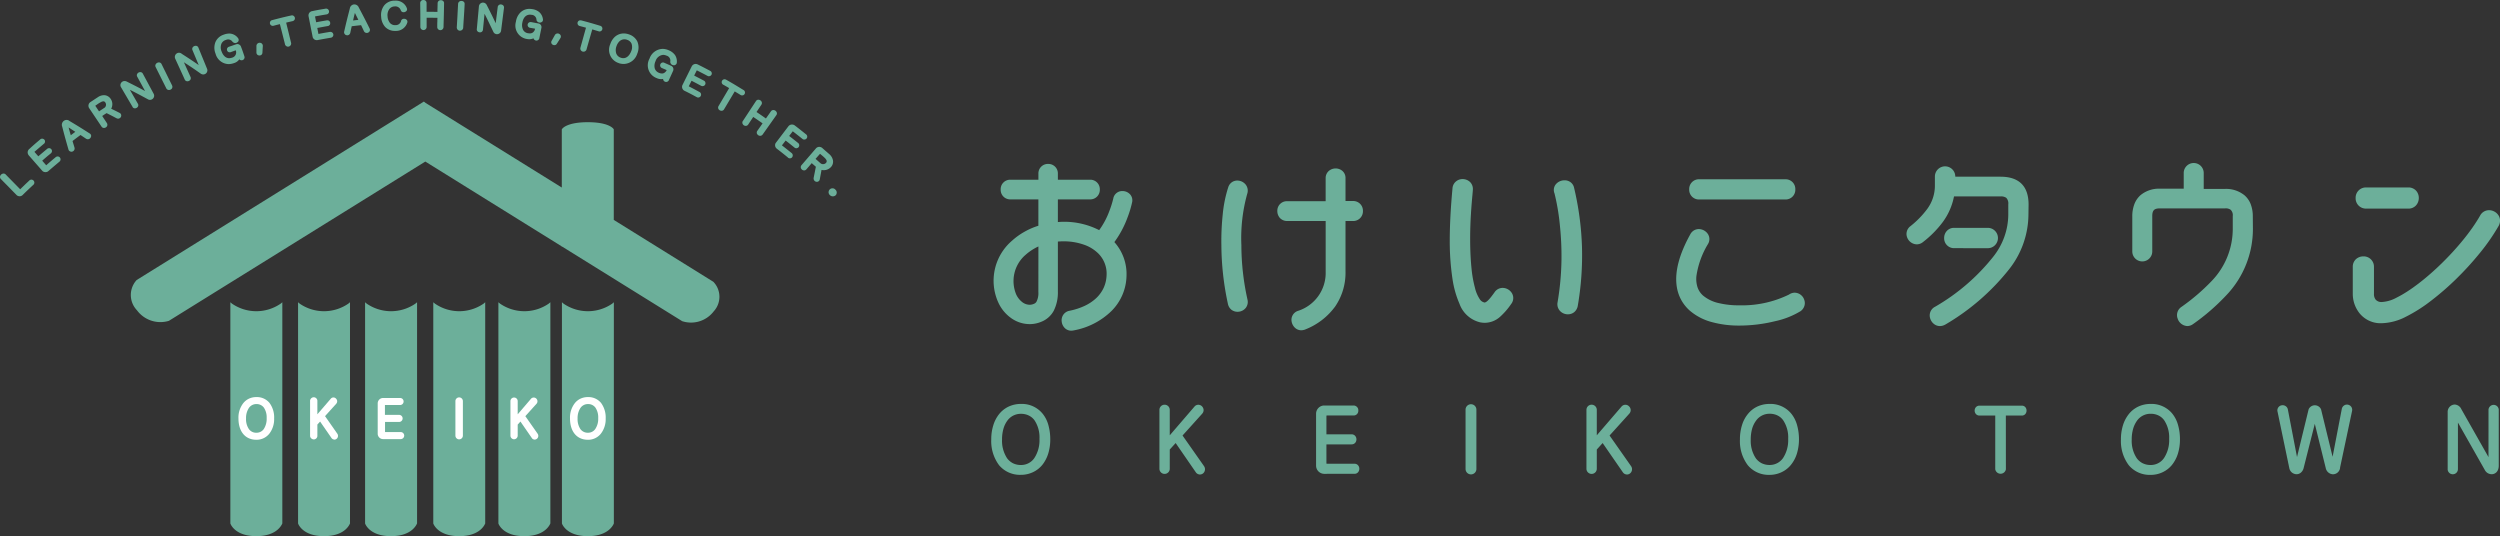 <svg xmlns="http://www.w3.org/2000/svg" width="267.503" height="57.368" viewBox="0 0 267.503 57.368">
  <rect x="0" y="0" width="267.503" height="57.368" fill="#333333" stroke="none"/>
  <g id="アセット_1" data-name="アセット 1" transform="translate(-0.034 -0.057)">
    <g id="グループ_1767" data-name="グループ 1767" transform="translate(0.034 0.057)">
      <g id="グループ_1766" data-name="グループ 1766" transform="translate(24.649 32.34)">
        <path id="合体_7" data-name="合体 7" d="M0,23.668V0L.169.148a4.6,4.6,0,0,0,5.218,0L5.561,0V23.668c-.032.052-.488,1.361-2.789,1.361S.015,23.72,0,23.668Z" transform="translate(14.416 0)" fill="#6caf9a"/>
        <path id="合体_6" data-name="合体 6" d="M0,23.668V0L.174.148a4.591,4.591,0,0,0,5.213,0L5.556,0V23.668c-.026.052-.482,1.361-2.783,1.361S.015,23.72,0,23.668Z" transform="translate(21.713 0)" fill="#6caf9a"/>
        <path id="合体_8" data-name="合体 8" d="M0,23.668V0L.169.148a4.591,4.591,0,0,0,5.213,0L5.556,0V23.668c-.026.052-.482,1.361-2.783,1.361S.015,23.72,0,23.668Z" transform="translate(7.245 0)" fill="#6caf9a"/>
        <path id="合体_9" data-name="合体 9" d="M0,23.668V0L.169.148a4.6,4.6,0,0,0,5.218,0L5.561,0V23.668c-.032.052-.488,1.361-2.789,1.361S.015,23.72,0,23.668Z" transform="translate(0 0)" fill="#6caf9a"/>
        <path id="合体_4" data-name="合体 4" d="M0,23.668V0L.169.148a4.6,4.6,0,0,0,5.218,0L5.556,0V23.668c-.026.052-.482,1.361-2.783,1.361S.015,23.72,0,23.668Z" transform="translate(35.478 0)" fill="#6caf9a"/>
        <path id="合体_5" data-name="合体 5" d="M0,23.668V0L.174.148a4.591,4.591,0,0,0,5.213,0L5.561,0V23.668c-.032.052-.488,1.361-2.789,1.361S.015,23.72,0,23.668Z" transform="translate(28.68 0)" fill="#6caf9a"/>
      </g>
      <path id="合体_17" data-name="合体 17" d="M58.994,23.5,46.156,15.524l-.046.02V15.5L31.507,6.42,4.069,23.463a3.118,3.118,0,0,1-3.416-1.13,2.364,2.364,0,0,1-.03-3.239L31.353,0c.063.048.122.1.185.148L46.111,9.2V2.969l.022-.022c.015-.037.477-.738,2.761-.738s2.742.7,2.763.738l.015.022v9.694l10.655,6.622a2.3,2.3,0,0,1,.038,3.165,3.051,3.051,0,0,1-2.422,1.2A3.091,3.091,0,0,1,58.994,23.5Z" transform="translate(14.002 10.867)" fill="#6caf9a"/>
      <path id="合体_18" data-name="合体 18" d="M88.812,20.89a.419.419,0,0,1,.169-.731.717.717,0,0,1,.1-.011.413.413,0,0,1,.317.155.406.406,0,0,1,.133.285.448.448,0,0,1-.11.309l-.005,0-.007,0a.434.434,0,0,1-.286.113A.446.446,0,0,1,88.812,20.89ZM2.1,21a.466.466,0,0,1-.319-.122l-.005-.007c-.34-.344-.594-.605-.842-.86S.427,19.5.093,19.155a.306.306,0,0,1-.067-.342.415.415,0,0,1,.355-.244.334.334,0,0,1,.218.083v.007L2.16,20.252c.366-.355.563-.549.955-.914a.326.326,0,0,1,.244-.118.3.3,0,0,1,.075.011.317.317,0,0,1,.107.568c-.426.4-.643.6-1.087,1.036A.469.469,0,0,1,2.129,21Zm85.223-1.554a.359.359,0,0,1-.264-.381V19.05l0-.007c.1-.488.15-.742.239-1.2-.112-.1-.2-.176-.3-.261a1.613,1.613,0,0,1-.138-.128l-.583.675a.312.312,0,0,1-.238.107.382.382,0,0,1-.329-.218.319.319,0,0,1,.048-.34l1.57-1.824v0a.486.486,0,0,1,.337-.139.493.493,0,0,1,.33.133c.285.255.435.377.721.631a1.171,1.171,0,0,1,.418.71.843.843,0,0,1-.21.675v0a1.047,1.047,0,0,1-.775.346,1.131,1.131,0,0,1-.244-.028c-.069.37-.112.61-.19,1.019a.3.3,0,0,1-.149.211.324.324,0,0,1-.153.044A.277.277,0,0,1,87.326,19.442ZM87.263,17c.185.157.307.27.53.464a.4.4,0,0,0,.27.1.435.435,0,0,0,.323-.137c.049-.063.171-.207-.09-.483a4.346,4.346,0,0,0-.381-.344c-.052-.041-.107-.089-.17-.144ZM4.545,18.3l0,0L3.056,16.6v-.007a.473.473,0,0,1,.084-.655c.426-.392.659-.594,1.141-1a.326.326,0,0,1,.229-.1.319.319,0,0,1,.233.107l.011,0a.321.321,0,0,1,.058.255.3.3,0,0,1-.133.2c-.249.211-.43.366-.62.525-.111.1-.233.2-.376.324l.418.477c.34-.294.552-.468.928-.782a.312.312,0,0,1,.218-.089.249.249,0,0,1,.094.011.317.317,0,0,1,.218.255.324.324,0,0,1-.133.3c-.376.307-.583.481-.91.773l.428.492c.386-.342.6-.525,1.012-.864a.32.32,0,0,1,.212-.083.315.315,0,0,1,.186.566c-.456.381-.689.579-1.156.98a.444.444,0,0,1-.322.133A.474.474,0,0,1,4.545,18.3Zm79.766-1.445c-.477-.392-.715-.577-1.182-.938a.467.467,0,0,1-.116-.636l.005,0,1.366-1.8.005,0a.466.466,0,0,1,.356-.155.5.5,0,0,1,.3.1c.467.357.711.553,1.186.934a.311.311,0,0,1-.153.573.293.293,0,0,1-.223-.074c-.413-.335-.63-.5-1.028-.812l-.386.5c.1.078.195.152.285.22.2.157.392.309.659.522a.309.309,0,0,1,.133.3.3.3,0,0,1-.208.253.368.368,0,0,1-.1.022.31.31,0,0,1-.218-.089c-.366-.292-.57-.462-.926-.736l-.4.514c.4.311.622.488,1.034.821a.316.316,0,0,1,.122.3.3.3,0,0,1-.2.25.306.306,0,0,1-.312-.059ZM7.5,16.2a.292.292,0,0,1-.169-.185v0c-.275-.956-.415-1.448-.679-2.477a.52.52,0,0,1,.171-.6.5.5,0,0,1,.306-.107.478.478,0,0,1,.313.118c.859.509,1.3.786,2.168,1.341l.005,0a.311.311,0,0,1,.138.224.347.347,0,0,1-.075.237A.332.332,0,0,1,9.4,14.9a.345.345,0,0,1-.175-.046l-.011-.007c-.244-.163-.386-.259-.6-.4-.291.211-.467.346-.731.546-.037.03-.078.059-.122.1.075.255.127.418.212.705a.343.343,0,0,1-.223.418.278.278,0,0,1-.111.02A.286.286,0,0,1,7.5,16.2Zm-.158-2.556a.094.094,0,0,0,.01.037c.075.283.133.5.223.79.174-.131.307-.233.482-.366-.264-.174-.456-.3-.715-.466Zm73.665.686A.315.315,0,0,1,81.036,14l.561-.8c-.371-.261-.615-.429-1-.688l-.54.816a.314.314,0,0,1-.264.142.361.361,0,0,1-.313-.185.316.316,0,0,1,0-.335l.005,0,1.405-2.136a.3.3,0,0,1,.259-.144.4.4,0,0,1,.339.207.321.321,0,0,1-.016.324l-.524.784c.381.255.619.418,1.006.694l.542-.773a.318.318,0,0,1,.255-.133.4.4,0,0,1,.344.218.3.3,0,0,1-.022.327L81.6,14.4a.325.325,0,0,1-.264.133A.375.375,0,0,1,81.01,14.329Zm-70.135-.764v-.007L9.528,11.551l-.005-.007a.472.472,0,0,1,.164-.629c.308-.2.466-.309.79-.52a1.189,1.189,0,0,1,.641-.211.87.87,0,0,1,.721.392v0a1,1,0,0,1,.058,1.056c.334.163.546.266.912.455h.005a.3.3,0,0,1,.148.192.328.328,0,0,1-.026.233.346.346,0,0,1-.3.185.35.35,0,0,1-.148-.037H12.48c-.451-.239-.673-.355-1.076-.555-.184.115-.306.194-.467.307l.5.758a.332.332,0,0,1,.017.329.378.378,0,0,1-.324.192A.307.307,0,0,1,10.875,13.564ZM10.8,10.926a3.329,3.329,0,0,0-.455.285c-.044.03-.1.063-.149.107l.4.6c.185-.126.317-.211.519-.344l.09-.059a.42.42,0,0,0,.067-.546.24.24,0,0,0-.218-.126A.563.563,0,0,0,10.8,10.926Zm66.081.747a.321.321,0,0,1,.005-.324L78.02,9.426c-.18-.107-.313-.181-.493-.287L77.4,9.071a.318.318,0,0,1-.18-.268.329.329,0,0,1,.163-.285.3.3,0,0,1,.148-.037.372.372,0,0,1,.176.052c.747.424,1.118.653,1.849,1.1a.3.3,0,0,1,.159.27.312.312,0,0,1-.169.276.342.342,0,0,1-.139.03.313.313,0,0,1-.174-.052c-.249-.155-.4-.244-.615-.377L77.475,11.7a.308.308,0,0,1-.272.155A.39.39,0,0,1,76.88,11.673Zm-62.7-.239-1.24-2.114a.41.41,0,0,1,0-.42.44.44,0,0,1,.392-.229.5.5,0,0,1,.238.061c.8.4,1.256.629,1.951,1.01L14.68,8.2a.3.3,0,0,1,.005-.3.386.386,0,0,1,.323-.185.305.305,0,0,1,.275.165L16.423,10a.44.44,0,0,1-.047.542.445.445,0,0,1-.329.144.438.438,0,0,1-.221-.061c-.775-.422-1.221-.662-1.93-1.017l.863,1.5a.3.3,0,0,1,0,.3.378.378,0,0,1-.318.185A.282.282,0,0,1,14.176,11.433Zm60.365-1.045-.158-.083c-.423-.229-.678-.366-1.144-.59a.47.47,0,0,1-.223-.61v0l1.007-2.031a.485.485,0,0,1,.409-.233.513.513,0,0,1,.221.054c.531.263.79.4,1.325.681a.316.316,0,0,1,.15.42L76.122,8a.28.28,0,0,1-.2.148.477.477,0,0,1-.07.011.331.331,0,0,1-.17-.052c-.44-.233-.679-.355-1.123-.583l-.282.562c.382.2.62.318,1.035.54a.307.307,0,0,1,.174.259.3.3,0,0,1-.148.287.352.352,0,0,1-.164.044.324.324,0,0,1-.155-.037c-.408-.218-.63-.335-1.022-.538l-.3.594c.444.229.682.355,1.133.6a.307.307,0,0,1,.185.266.312.312,0,0,1-.153.292.328.328,0,0,1-.159.044A.338.338,0,0,1,74.541,10.388ZM17.792,9.452c-.16-.324-.293-.59-.42-.838-.227-.462-.428-.853-.721-1.448a.311.311,0,0,1,.015-.3A.409.409,0,0,1,17,6.679a.313.313,0,0,1,.287.174c.158.329.291.594.418.849.222.455.418.853.71,1.441V9.15a.331.331,0,0,1-.015.313.4.4,0,0,1-.319.168A.32.32,0,0,1,17.792,9.452Zm53.349-.716a.314.314,0,0,1-.187-.292.879.879,0,0,1-.212.022,1.114,1.114,0,0,1-.482-.111A1.462,1.462,0,0,1,69.5,6.272a1.528,1.528,0,0,1,1.4-1.041,1.609,1.609,0,0,1,.636.139,1.579,1.579,0,0,1,.692.52,1.242,1.242,0,0,1,.192.81v.011a.3.3,0,0,1-.143.222.321.321,0,0,1-.171.054.286.286,0,0,1-.073-.013.365.365,0,0,1-.313-.337l-.005-.022.005-.017a.556.556,0,0,0-.4-.644l-.01-.007-.011,0a.89.89,0,0,0-.34-.076.945.945,0,0,0-.816.675,1.165,1.165,0,0,0-.084.773.751.751,0,0,0,.439.468.86.86,0,0,0,.334.078.471.471,0,0,0,.335-.137l0,0a.61.61,0,0,0,.122-.139c.016-.033.032-.059.048-.089l-.514-.222a.314.314,0,0,1-.187-.25.321.321,0,0,1,.13-.287.309.309,0,0,1,.18-.057.3.3,0,0,1,.126.03l.737.324a.417.417,0,0,1,.223.233.428.428,0,0,1-.015.322L71.559,8.6l-.005.011a.319.319,0,0,1-.275.157A.292.292,0,0,1,71.141,8.736ZM19.769,8.514c-.407-.9-.61-1.337-1.024-2.242a.449.449,0,0,1,.156-.546.439.439,0,0,1,.254-.081.432.432,0,0,1,.3.118c.726.466,1.157.749,1.808,1.2l-.673-1.611a.31.31,0,0,1,.032-.29.4.4,0,0,1,.312-.161.3.3,0,0,1,.292.187l.911,2.225a.444.444,0,0,1-.1.546.439.439,0,0,1-.291.107.466.466,0,0,1-.27-.089c-.715-.505-1.141-.792-1.8-1.215l.711,1.574a.316.316,0,0,1-.021.3.385.385,0,0,1-.309.161A.3.3,0,0,1,19.769,8.514Zm3.3-2.763a1.646,1.646,0,0,1,0-1.287,1.446,1.446,0,0,1,.859-.753,1.789,1.789,0,0,1,.6-.122,1.176,1.176,0,0,1,.944.492l.005.007a.3.3,0,0,1-.107.455.331.331,0,0,1-.2.063.391.391,0,0,1-.249-.1L24.9,4.5l-.01-.015a.569.569,0,0,0-.478-.266.557.557,0,0,0-.254.063l-.005,0h-.011a.753.753,0,0,0-.451.4,1.073,1.073,0,0,0,.021.829c.171.462.462.716.812.716a1.025,1.025,0,0,0,.291-.052.577.577,0,0,0,.451-.5.6.6,0,0,0-.01-.192.905.905,0,0,0-.026-.1c-.186.065-.3.107-.514.187a.291.291,0,0,1-.13.026A.31.31,0,0,1,24.4,5.54a.316.316,0,0,1-.111-.309A.32.32,0,0,1,24.512,5l.753-.259a.409.409,0,0,1,.137-.026.345.345,0,0,1,.181.048A.393.393,0,0,1,25.789,5c.143.366.212.583.334.938l.026.089a.279.279,0,0,1-.015.244.306.306,0,0,1-.185.165.414.414,0,0,1-.1.015.3.3,0,0,1-.239-.107,1.065,1.065,0,0,1-.578.409,1.8,1.8,0,0,1-.578.107A1.494,1.494,0,0,1,23.066,5.751Zm43.139,1A1.486,1.486,0,0,1,65.3,4.724a1.786,1.786,0,0,1,.556-.838,1.432,1.432,0,0,1,.879-.307,1.652,1.652,0,0,1,.562.1,1.507,1.507,0,0,1,.9.764,1.656,1.656,0,0,1-.011,1.3,1.549,1.549,0,0,1-1.437,1.1A1.713,1.713,0,0,1,66.2,6.755Zm.107-2.36a1.287,1.287,0,0,0-.35.551,1.2,1.2,0,0,0-.026.779.761.761,0,0,0,.478.451.769.769,0,0,0,.28.052c.356,0,.662-.274.844-.747a1.1,1.1,0,0,0,.026-.827.776.776,0,0,0-.472-.392.768.768,0,0,0-.778.133ZM27.438,5.63V4.913a.346.346,0,0,1,.335-.337h.021a.353.353,0,0,1,.233.094.347.347,0,0,1,.095.261c-.011.174-.022.3-.026.433-.005.081-.011.165-.016.27a.3.3,0,0,1-.319.3A.307.307,0,0,1,27.438,5.63Zm34.908-.111a.337.337,0,0,1-.244-.392V5.116l.6-2.153c-.238-.063-.4-.109-.667-.179a.307.307,0,0,1-.229-.218.311.311,0,0,1,.081-.307.292.292,0,0,1,.216-.085.338.338,0,0,1,.091.009c.816.213,1.234.335,2.025.575a.309.309,0,0,1,.133.533.3.3,0,0,1-.2.076.259.259,0,0,1-.111-.022l-.667-.2-.015.052c-.223.775-.36,1.241-.6,2.094l0,.011a.34.34,0,0,1-.319.229A.247.247,0,0,1,62.346,5.519ZM30.5,4.765V4.754L29.95,2.582c-.239.059-.4.1-.667.17a.246.246,0,0,1-.09.015.308.308,0,0,1-.3-.4.3.3,0,0,1,.227-.213c.81-.211,1.225-.318,2.045-.5a.438.438,0,0,1,.079-.011.3.3,0,0,1,.223.1.308.308,0,0,1,.075.313.321.321,0,0,1-.244.207c-.278.063-.441.1-.679.159.2.816.313,1.276.529,2.168V4.6l.005.007a.343.343,0,0,1-.259.377.484.484,0,0,1-.084.009A.347.347,0,0,1,30.5,4.765Zm28.521-.1a.283.283,0,0,1,0-.287l.355-.636a.343.343,0,0,1,.292-.163.35.35,0,0,1,.16.041.337.337,0,0,1,.174.2.314.314,0,0,1-.047.27c-.107.174-.176.285-.266.424-.033.052-.07.111-.116.181a.29.29,0,0,1-.256.137A.35.35,0,0,1,59.018,4.665Zm-1.681-.329a.334.334,0,0,1-.255-.237,1.111,1.111,0,0,1-.451.1,1.083,1.083,0,0,1-.232-.024,1.453,1.453,0,0,1-1.2-1.844,1.726,1.726,0,0,1,.488-1,1.364,1.364,0,0,1,.965-.381,1.96,1.96,0,0,1,.291.026,1.477,1.477,0,0,1,.784.344,1.242,1.242,0,0,1,.366.742.29.29,0,0,1-.052.229.384.384,0,0,1-.249.126h-.036a.372.372,0,0,1-.35-.255l-.005-.02V2.116a.552.552,0,0,0-.526-.531h-.021A.786.786,0,0,0,56.7,1.57c-.418,0-.721.324-.811.869a1.155,1.155,0,0,0,.09.768.713.713,0,0,0,.529.35,1.106,1.106,0,0,0,.182.015.5.5,0,0,0,.456-.237.516.516,0,0,0,.084-.165c.01-.03.015-.063.027-.1-.2-.037-.319-.057-.541-.094a.309.309,0,0,1,.053-.614c.016,0,.037,0,.052,0h.005l.778.148a.38.38,0,0,1,.272.174.4.4,0,0,1,.052.318c-.09.44-.133.657-.218,1.078V4.1a.325.325,0,0,1-.312.244A.165.165,0,0,1,57.337,4.336Zm-23.888-.4v0c-.073-.372-.133-.662-.189-.943-.075-.387-.145-.753-.249-1.263V1.718a.462.462,0,0,1,.381-.525c.577-.122.864-.168,1.43-.263a.239.239,0,0,1,.07-.011.319.319,0,0,1,.308.27.3.3,0,0,1-.064.244.309.309,0,0,1-.218.111c-.478.078-.731.126-1.214.213.038.183.059.316.09.464.01.05.021.1.032.161.4-.076.653-.122,1.118-.2a.213.213,0,0,1,.075-.009.309.309,0,0,1,.233.1.319.319,0,0,1,.058.329.308.308,0,0,1-.264.189c-.462.081-.711.128-1.1.2l.122.64c.462-.085.721-.133,1.234-.218a.234.234,0,0,1,.054,0,.312.312,0,0,1,.306.259.3.3,0,0,1-.052.233.32.32,0,0,1-.2.128c-.589.1-.864.148-1.419.253a.507.507,0,0,1-.1.011A.46.46,0,0,1,33.448,3.938Zm3.637-.17a.288.288,0,0,1-.212-.131.3.3,0,0,1-.052-.25v0c.222-.975.344-1.463.61-2.486a.5.5,0,0,1,.433-.425.386.386,0,0,1,.07,0,.5.5,0,0,1,.446.313c.477.9.715,1.356,1.174,2.281l.005.007V3.08a.315.315,0,0,1-.169.409.294.294,0,0,1-.148.035.334.334,0,0,1-.3-.179l0,0c-.032-.065-.058-.128-.084-.183-.081-.163-.139-.3-.229-.47-.386.044-.619.07-1,.115a.241.241,0,0,1-.011.065c-.052.222-.089.381-.143.647v0a.335.335,0,0,1-.328.259A.209.209,0,0,1,37.085,3.768Zm.694-1.574c.2-.026.36-.046.561-.067-.137-.276-.238-.483-.37-.742C37.9,1.67,37.848,1.894,37.779,2.194ZM52.785,3.4c-.382-.805-.6-1.26-.939-1.929L51.677,3.18a.311.311,0,0,1-.324.283.339.339,0,0,1-.259-.113.285.285,0,0,1-.075-.233L51.247.653a.448.448,0,0,1,.386-.372h.049a.444.444,0,0,1,.407.272c.4.777.62,1.23.955,1.935.026-.235.052-.435.075-.638.041-.329.084-.657.137-1.1a.319.319,0,0,1,.328-.276.379.379,0,0,1,.272.118.322.322,0,0,1,.073.244l-.307,2.4a.432.432,0,0,1-.349.411.437.437,0,0,1-.091.011A.432.432,0,0,1,52.785,3.4ZM41.23,2.9a1.731,1.731,0,0,1-.446-1.117,1.663,1.663,0,0,1,.36-1.245A1.436,1.436,0,0,1,42.168.07a.937.937,0,0,1,.111,0,1.242,1.242,0,0,1,1.166.62,1.108,1.108,0,0,1,.1.226.273.273,0,0,1-.042.244.411.411,0,0,1-.319.148.29.29,0,0,1-.238-.1l-.01-.011-.005-.015a.376.376,0,0,1-.026-.05.5.5,0,0,1-.044-.072V1.041a.615.615,0,0,0-.556-.361c-.026,0-.053.007-.074.007h-.016a.738.738,0,0,0-.524.244,1.1,1.1,0,0,0-.223.81,1.2,1.2,0,0,0,.259.714.714.714,0,0,0,.594.235h.015a.583.583,0,0,0,.578-.444V2.231a.325.325,0,0,1,.324-.222.375.375,0,0,1,.3.139.288.288,0,0,1,.047.253,1.26,1.26,0,0,1-.45.653,1.23,1.23,0,0,1-.752.253h-.023c-.029,0-.059,0-.088,0A1.421,1.421,0,0,1,41.23,2.9Zm7.971.387a.346.346,0,0,1-.322-.318l-.005-.011V2.948c.032-.488.052-.86.073-1.226.017-.4.044-.792.07-1.319a.331.331,0,0,1,.35-.3.373.373,0,0,1,.27.1.307.307,0,0,1,.079.235c-.027.625-.059,1.071-.09,1.541-.021.3-.041.614-.064,1v.022a.347.347,0,0,1-.343.281Zm-2.415-.4v0c0-.229,0-.4.01-.568,0-.128.005-.259.011-.414-.441,0-.722-.011-1.157-.011v.986a.336.336,0,0,1-.672,0c0-1.019,0-1.533-.016-2.549v0A.325.325,0,0,1,45.305,0a.321.321,0,0,1,.34.32v.943c.44,0,.726,0,1.161.011,0-.2.005-.35.01-.516.005-.126.005-.259.011-.422a.322.322,0,0,1,.345-.313.343.343,0,0,1,.259.1.294.294,0,0,1,.086.218c-.016.93-.028,1.443-.054,2.3l-.005.248a.342.342,0,0,1-.34.34A.337.337,0,0,1,46.785,2.884Z" transform="translate(0)" fill="#6caf9a"/>
    </g>
    <path id="合体_10" data-name="合体 10" d="M0,2.284A2.506,2.506,0,0,1,.519.647a1.729,1.729,0,0,1,.61-.481A1.85,1.85,0,0,1,1.918,0a1.742,1.742,0,0,1,1.4.62,2.587,2.587,0,0,1,.5,1.663A2.533,2.533,0,0,1,3.3,3.921a1.742,1.742,0,0,1-1.382.647C.731,4.567,0,3.692,0,2.284ZM1.123,1.156A1.945,1.945,0,0,0,.812,2.284a1.884,1.884,0,0,0,.306,1.139.945.945,0,0,0,.8.392.939.939,0,0,0,.8-.407,2,2,0,0,0,.3-1.16,1.856,1.856,0,0,0-.3-1.123.961.961,0,0,0-.8-.377A.962.962,0,0,0,1.123,1.156Z" transform="translate(25.549 42.545)" fill="#fff"/>
    <path id="合体_15" data-name="合体 15" d="M0,2.284A2.506,2.506,0,0,1,.519.647a1.692,1.692,0,0,1,.61-.481A1.85,1.85,0,0,1,1.918,0a1.75,1.75,0,0,1,1.4.62,2.619,2.619,0,0,1,.5,1.663A2.533,2.533,0,0,1,3.3,3.921a1.742,1.742,0,0,1-1.382.647C.731,4.567,0,3.692,0,2.284ZM1.123,1.156A1.945,1.945,0,0,0,.812,2.284a1.923,1.923,0,0,0,.3,1.139.962.962,0,0,0,.805.392.93.93,0,0,0,.793-.407,1.958,1.958,0,0,0,.308-1.16,1.856,1.856,0,0,0-.3-1.123.955.955,0,0,0-.8-.377A.962.962,0,0,0,1.123,1.156Z" transform="translate(61.025 42.545)" fill="#fff"/>
    <path id="合体_11" data-name="合体 11" d="M2.549,4.521a.379.379,0,0,1-.264-.17L1.072,2.6.78,2.921V4.093A.376.376,0,0,1,.6,4.452a.354.354,0,0,1-.2.059.361.361,0,0,1-.2-.059A.378.378,0,0,1,0,4.093V.422A.386.386,0,0,1,.188.061.363.363,0,0,1,.393,0,.357.357,0,0,1,.6.061.384.384,0,0,1,.78.422v1.4L2.209.163A.382.382,0,0,1,2.487.02a.375.375,0,0,1,.285.122A.4.4,0,0,1,2.9.411.407.407,0,0,1,2.793.7L1.6,2.02,2.915,3.9a.407.407,0,0,1-.064.536.377.377,0,0,1-.249.1C2.586,4.528,2.565,4.521,2.549,4.521Z" transform="translate(33.213 42.564)" fill="#fff"/>
    <path id="合体_14" data-name="合体 14" d="M2.54,4.5a.352.352,0,0,1-.259-.174L1.069,2.575.778,2.9v1.18a.394.394,0,0,1-.392.392A.392.392,0,0,1,0,4.077V.392a.389.389,0,1,1,.778,0V1.8L2.2.139A.39.39,0,0,1,2.769.118a.4.4,0,0,1,.122.27.389.389,0,0,1-.1.285L1.594,2,2.906,3.873a.4.4,0,0,1-.057.533.38.38,0,0,1-.255.1A.162.162,0,0,1,2.54,4.5Z" transform="translate(54.651 42.588)" fill="#fff"/>
    <path id="合体_12" data-name="合体 12" d="M.561,4.4A.576.576,0,0,1,0,3.825V.579A.576.576,0,0,1,.561,0H2.4a.369.369,0,0,1,.27.118.363.363,0,0,1,.1.274A.373.373,0,0,1,2.4.753H.773V1.807H2.288a.379.379,0,0,1,0,.758H.784V3.646H2.478a.378.378,0,0,1,0,.755Z" transform="translate(40.449 42.642)" fill="#fff"/>
    <path id="合体_13" data-name="合体 13" d="M0,4.09V.4A.4.4,0,1,1,.8.4V4.09a.4.4,0,0,1-.8,0Z" transform="translate(48.763 42.578)" fill="#fff"/>
    <g id="グループ_1765" data-name="グループ 1765" transform="translate(106.1 17.528)">
      <path id="合体_20" data-name="合体 20" d="M121.719,6.563a4.293,4.293,0,0,1-.842-2.771,5.048,5.048,0,0,1,.223-1.53,3.636,3.636,0,0,1,.64-1.2,2.887,2.887,0,0,1,1.007-.784A3.084,3.084,0,0,1,124.05,0a2.873,2.873,0,0,1,2.314,1.028,3.336,3.336,0,0,1,.615,1.2,5.444,5.444,0,0,1,.212,1.578,5.06,5.06,0,0,1-.222,1.526,3.682,3.682,0,0,1-.636,1.2,2.849,2.849,0,0,1-1,.777,2.961,2.961,0,0,1-1.287.283A2.915,2.915,0,0,1,121.719,6.563Zm.874-4.759a2.769,2.769,0,0,0-.413.864,4.033,4.033,0,0,0-.149,1.134,3.365,3.365,0,0,0,.546,2.018,1.807,1.807,0,0,0,.63.529,1.892,1.892,0,0,0,.841.185,1.705,1.705,0,0,0,1.435-.74,3.465,3.465,0,0,0,.553-2.051,3.327,3.327,0,0,0-.536-2,1.631,1.631,0,0,0-.619-.514,1.872,1.872,0,0,0-.737-.176h-.1A1.77,1.77,0,0,0,122.593,1.8ZM80.954,6.563a4.272,4.272,0,0,1-.844-2.771,5.048,5.048,0,0,1,.223-1.53,3.43,3.43,0,0,1,.641-1.2,2.859,2.859,0,0,1,1-.784A3.1,3.1,0,0,1,83.279,0a2.875,2.875,0,0,1,2.314,1.028,3.377,3.377,0,0,1,.619,1.2A5.6,5.6,0,0,1,86.426,3.8,5.237,5.237,0,0,1,86.2,5.329a3.573,3.573,0,0,1-.641,1.2,2.807,2.807,0,0,1-1,.777,2.964,2.964,0,0,1-1.287.283A2.9,2.9,0,0,1,80.954,6.563ZM81.828,1.8a2.729,2.729,0,0,0-.418.864A4.245,4.245,0,0,0,81.266,3.8a3.365,3.365,0,0,0,.546,2.018,1.794,1.794,0,0,0,.626.529,1.905,1.905,0,0,0,.841.185,1.726,1.726,0,0,0,1.441-.74,3.481,3.481,0,0,0,.551-2.051,3.289,3.289,0,0,0-.54-2,1.626,1.626,0,0,0-.615-.514,1.872,1.872,0,0,0-.737-.176h-.1A1.751,1.751,0,0,0,81.828,1.8ZM.841,6.563A4.3,4.3,0,0,1,0,3.792a4.916,4.916,0,0,1,.226-1.53,3.55,3.55,0,0,1,.636-1.2A2.888,2.888,0,0,1,1.869.279,3.084,3.084,0,0,1,3.172,0,2.862,2.862,0,0,1,5.483,1.028a3.29,3.29,0,0,1,.618,1.2A5.6,5.6,0,0,1,6.313,3.8a5.06,5.06,0,0,1-.222,1.526,3.675,3.675,0,0,1-.631,1.2,2.857,2.857,0,0,1-1,.777,2.977,2.977,0,0,1-1.289.283A2.918,2.918,0,0,1,.841,6.563ZM1.715,1.8a2.7,2.7,0,0,0-.413.864A4.034,4.034,0,0,0,1.155,3.8,3.4,3.4,0,0,0,1.7,5.821a1.807,1.807,0,0,0,.63.529,1.892,1.892,0,0,0,.841.185,1.712,1.712,0,0,0,1.437-.74,3.473,3.473,0,0,0,.551-2.051,3.312,3.312,0,0,0-.536-2A1.631,1.631,0,0,0,4,1.234a1.872,1.872,0,0,0-.737-.176h-.1A1.763,1.763,0,0,0,1.715,1.8Zm66.23,5.743a.537.537,0,0,1-.371-.239l-2.156-3.12-.625.694V6.934a.554.554,0,1,1-1.108,0V.636a.554.554,0,1,1,1.108,0V3.357L67.441.279a.536.536,0,0,1,.392-.189.529.529,0,0,1,.4.159.557.557,0,0,1,.186.387.567.567,0,0,1-.149.407L66.16,3.379l2.3,3.278a.576.576,0,0,1-.09.762.522.522,0,0,1-.349.133A.473.473,0,0,1,67.945,7.547Zm-45.693,0a.526.526,0,0,1-.371-.239l-2.151-3.12-.63.694V6.934a.553.553,0,1,1-1.106,0V.636a.553.553,0,1,1,1.106,0V3.357L21.749.279A.536.536,0,0,1,22.14.089a.546.546,0,0,1,.4.159.6.6,0,0,1,.181.387.585.585,0,0,1-.148.407L20.467,3.379l2.3,3.278a.583.583,0,0,1-.088.762.537.537,0,0,1-.356.133A.454.454,0,0,1,22.253,7.547ZM142.79,6.853l-1.17-4.724-1.191,4.715a.918.918,0,0,1-.3.507.709.709,0,0,1-.465.17.8.8,0,0,1-.767-.631L137.632.821a.542.542,0,0,1,.063-.42.548.548,0,0,1,.349-.248.6.6,0,0,1,.138-.015.53.53,0,0,1,.3.085.545.545,0,0,1,.254.361l.981,5.1,1.24-5.1a.726.726,0,0,1,1.334,0l1.234,5.07.986-5.129a.574.574,0,0,1,.244-.361.55.55,0,0,1,.311-.094.465.465,0,0,1,.118.015.558.558,0,0,1,.355.25.571.571,0,0,1,.067.427l-1.281,6.045v.052l-.005.022a.773.773,0,0,1-.752.647A.823.823,0,0,1,142.79,6.853Zm13.048.122V.888a.788.788,0,0,1,.741-.825.828.828,0,0,1,.719.492l2.908,5.133V.614A.558.558,0,0,1,160.758.1a.55.55,0,0,1,.546.514v5.98c0,.642-.381.927-.758.927a.824.824,0,0,1-.711-.414l-2.9-5.116V6.975a.55.55,0,1,1-1.1,0ZM50.751,6.94V.636a.58.58,0,1,1,1.159,0v6.3a.58.58,0,1,1-1.159,0ZM35.6,7.48a.892.892,0,0,1-.6-.27.881.881,0,0,1-.244-.61V1.054A.876.876,0,0,1,35,.44a.866.866,0,0,1,.6-.272h3.162a.517.517,0,0,1,.377.161.505.505,0,0,1,.137.385.505.505,0,0,1-.143.377.489.489,0,0,1-.381.144H35.9a.055.055,0,0,0-.037.057V3.252h2.7a.494.494,0,0,1,.386.179.567.567,0,0,1,.126.361.576.576,0,0,1-.126.361.5.5,0,0,1-.386.174h-2.7V6.35A.046.046,0,0,0,35.9,6.4H38.87a.49.49,0,0,1,.386.176.549.549,0,0,1,.127.361.559.559,0,0,1-.127.364.49.49,0,0,1-.386.176Zm71.833-.457-.005-.015V1.245h-1.691a.5.5,0,0,1-.386-.174.567.567,0,0,1,0-.716.5.5,0,0,1,.386-.17h4.536a.481.481,0,0,1,.381.17.552.552,0,0,1,.122.359.554.554,0,0,1-.122.357.478.478,0,0,1-.381.174h-1.711l.005,5.762-.005.015a.579.579,0,0,1-1.128,0Z" transform="translate(0 25.75)" fill="#6caf9a"/>
      <path id="合体_19" data-name="合体 19" d="M7.586,17.6a1.156,1.156,0,0,1-.3-.668,1.049,1.049,0,0,1,.159-.705,1.02,1.02,0,0,1,.668-.444,7.088,7.088,0,0,0,1.658-.54A4.75,4.75,0,0,0,11.01,14.4a3.616,3.616,0,0,0,.779-1.1,3.564,3.564,0,0,0,.3-1.326,3.043,3.043,0,0,0-.858-2.294A4.07,4.07,0,0,0,9.58,8.682a6.472,6.472,0,0,0-2.088-.331c-.2,0-.409.007-.615.026v5.338a4.351,4.351,0,0,1-.435,2.051,2.584,2.584,0,0,1-1.357,1.2,3.169,3.169,0,0,1-1.229.244A3.418,3.418,0,0,1,1.9,16.582,4.164,4.164,0,0,1,.491,14.871,5.636,5.636,0,0,1,1.954,8.3a7.32,7.32,0,0,1,1.4-1,7.4,7.4,0,0,1,1.437-.616V3.864H1.81A1.02,1.02,0,0,1,.756,2.808,1.015,1.015,0,0,1,1.81,1.759H4.794V1.123A1.013,1.013,0,0,1,5.838.07,1.013,1.013,0,0,1,6.877,1.123v.636h3.434a1.015,1.015,0,0,1,1.054,1.049,1.02,1.02,0,0,1-1.054,1.056H6.877V6.289c.227-.02.459-.03.688-.03a8.232,8.232,0,0,1,3.732.895A8.409,8.409,0,0,0,12.4,5.07a10.158,10.158,0,0,0,.4-1.276l.005-.022a.969.969,0,0,1,.981-.8,1.1,1.1,0,0,1,.858.4.967.967,0,0,1,.17.836,11.411,11.411,0,0,1-.478,1.576,10.659,10.659,0,0,1-1.414,2.649,5.123,5.123,0,0,1,1.3,3.6,5.465,5.465,0,0,1-1.6,3.764A7.771,7.771,0,0,1,8.55,17.886a1.165,1.165,0,0,1-.238.026A.971.971,0,0,1,7.586,17.6Zm-4.2-7.774a3.706,3.706,0,0,0-.97,4.206,2.2,2.2,0,0,0,.61.792,1.339,1.339,0,0,0,.827.316,1.162,1.162,0,0,0,.435-.089l.015-.007a.557.557,0,0,0,.286-.237,2,2,0,0,0,.2-1.038L4.794,8.9A5.61,5.61,0,0,0,3.384,9.831ZM32.235,17.59a1.205,1.205,0,0,1-.34-.62,1.008,1.008,0,0,1,.636-1.165,4.26,4.26,0,0,0,3-4.21V6.178H31.424a1.052,1.052,0,0,1-.8-.337,1.116,1.116,0,0,1-.266-.731A1.018,1.018,0,0,1,31.4,4.058h4.129V1.6a1,1,0,0,1,.343-.784,1.126,1.126,0,0,1,1.448,0,.994.994,0,0,1,.334.784V4.038h.789a1.037,1.037,0,0,1,1.076,1.071,1.041,1.041,0,0,1-1.076,1.069l-.789,0v5.421a6.378,6.378,0,0,1-1.1,3.716,7.191,7.191,0,0,1-3.19,2.46,1.149,1.149,0,0,1-.451.094A.98.98,0,0,1,32.235,17.59Zm68.349-.424a1.181,1.181,0,0,1-.377-.594,1.037,1.037,0,0,1,.493-1.2h.005a21.98,21.98,0,0,0,3.366-2.375,21.664,21.664,0,0,0,2.862-2.963,7.4,7.4,0,0,0,1.2-2.12,7.25,7.25,0,0,0,.439-2.395V4.389a.854.854,0,0,0-.226-.7,1,1,0,0,0-.615-.144h-4.967a6.8,6.8,0,0,1-1.219,2.767,11.131,11.131,0,0,1-2.078,2.1,1.076,1.076,0,0,1-.688.263,1.133,1.133,0,0,1-1.034-.758,1.032,1.032,0,0,1,.35-1.182A9.811,9.811,0,0,0,99.912,4.87a4.2,4.2,0,0,0,.807-2.48V1.419a1.091,1.091,0,0,1,2.182,0v.017h4.828c2,0,3.015,1.006,3.015,2.993v0l-.015,1.086a9.547,9.547,0,0,1-2.094,5.858,24.391,24.391,0,0,1-3.133,3.263,24.493,24.493,0,0,1-3.681,2.63h-.008a1.128,1.128,0,0,1-.55.152A1.025,1.025,0,0,1,100.584,17.165Zm26.1-.577a1.05,1.05,0,0,1,.4-1.21,21.681,21.681,0,0,0,3.248-2.78,8.047,8.047,0,0,0,2.259-5.608V5.638a.79.79,0,0,0-.229-.666.9.9,0,0,0-.588-.146h-6.952c-.547,0-.844.128-.844.812V9.433a1.068,1.068,0,1,1-2.137,0V5.695a3.625,3.625,0,0,1,.229-1.339,2.467,2.467,0,0,1,.645-.938,3.1,3.1,0,0,1,2.1-.7h2.528V1.075a1.071,1.071,0,1,1,2.141,0V2.743h2.279a3.115,3.115,0,0,1,2.088.686,2.4,2.4,0,0,1,.652.927,3.617,3.617,0,0,1,.233,1.334l.011,1.3a10.273,10.273,0,0,1-2.841,7.127,22.765,22.765,0,0,1-3.577,3.1,1.043,1.043,0,0,1-.6.2A1.142,1.142,0,0,1,126.686,16.588ZM76.88,17a5.941,5.941,0,0,1-2.427-1.267c-1.336-1.223-2.407-3.631.1-8.144a1.029,1.029,0,0,1,.9-.549,1.181,1.181,0,0,1,1,.568,1,1,0,0,1-.011,1.028,9.122,9.122,0,0,0-1.24,3.424,2.94,2.94,0,0,0,.116,1.2,2.068,2.068,0,0,0,.589.89,3.93,3.93,0,0,0,1.658.805,9.123,9.123,0,0,0,2.226.244,11.429,11.429,0,0,0,5.317-1.152,1.086,1.086,0,0,1,.615-.2,1.1,1.1,0,0,1,1.028.8.99.99,0,0,1,0,.625,1.076,1.076,0,0,1-.422.564h-.005a8.739,8.739,0,0,1-2.693,1.058,16.027,16.027,0,0,1-3.815.472A10.913,10.913,0,0,1,76.88,17Zm69.3-.921a3.335,3.335,0,0,1-.747-2.1V11.085a1.093,1.093,0,0,1,.36-.842,1.164,1.164,0,0,1,.768-.281,1.1,1.1,0,0,1,1.139,1.123v2.891a.93.93,0,0,0,.192.625.824.824,0,0,0,.656.244,3.743,3.743,0,0,0,1.57-.468c2.915-1.437,7.1-5.538,8.941-8.78a1.084,1.084,0,0,1,.955-.579,1.216,1.216,0,0,1,1.033.594,1.011,1.011,0,0,1,.143.525,1.166,1.166,0,0,1-.163.588,21.446,21.446,0,0,1-1.956,2.826,32.255,32.255,0,0,1-2.523,2.776,29.35,29.35,0,0,1-2.76,2.4,16.15,16.15,0,0,1-2.661,1.687,5.952,5.952,0,0,1-2.607.7A2.9,2.9,0,0,1,146.177,16.074Zm-94.063.953a3.115,3.115,0,0,1-2.268-2,10.417,10.417,0,0,1-.741-2.608,27.169,27.169,0,0,1-.3-4.08c0-1.724.1-3.572.293-5.651a1.038,1.038,0,0,1,.377-.751,1.072,1.072,0,0,1,.705-.25,1.144,1.144,0,0,1,.83.346,1.059,1.059,0,0,1,.267.81c-.005.085-.017.237-.038.466-.084.93-.266,2.856-.249,5.009.005,1.1.059,2.1.148,2.963a12.352,12.352,0,0,0,.366,2.044A3.7,3.7,0,0,0,52,14.509a.788.788,0,0,0,.493.381l0,.007h.037c.259,0,.694-.562,1.082-1.108a1.039,1.039,0,0,1,.853-.455,1.178,1.178,0,0,1,1.028.625,1.02,1.02,0,0,1-.1,1.08,7.642,7.642,0,0,1-1.193,1.38,2.486,2.486,0,0,1-1.648.651A2.627,2.627,0,0,1,52.114,17.028Zm8.448-1.278a1.057,1.057,0,0,1-.218-.89,29.64,29.64,0,0,0,.415-4.467A31.709,31.709,0,0,0,60.6,6.714a23.576,23.576,0,0,0-.582-3.487.972.972,0,0,1,.095-.921,1.2,1.2,0,0,1,.98-.483,1.049,1.049,0,0,1,.627.192.994.994,0,0,1,.392.607,31.628,31.628,0,0,1,.844,6.3,31.827,31.827,0,0,1-.452,6.344,1.114,1.114,0,0,1-.4.679,1.085,1.085,0,0,1-.659.216A1.152,1.152,0,0,1,60.561,15.75Zm-35.088-.059a1.065,1.065,0,0,1-.4-.625,30.282,30.282,0,0,1-.705-6.313,27.136,27.136,0,0,1,.148-3.322A13.66,13.66,0,0,1,25.1,2.586a1.051,1.051,0,0,1,.392-.557,1.033,1.033,0,0,1,.583-.181A1.162,1.162,0,0,1,27,2.316a1.052,1.052,0,0,1,.137.953,17.688,17.688,0,0,0-.625,5.49,26.962,26.962,0,0,0,.648,5.8v.007a1.034,1.034,0,0,1-.181.91,1.118,1.118,0,0,1-.885.414A1.046,1.046,0,0,1,25.474,15.691ZM102.8,9.082A1.054,1.054,0,0,1,101.709,8a1.112,1.112,0,0,1,.275-.747,1.036,1.036,0,0,1,.815-.344h3.579a1.088,1.088,0,0,1,0,2.177ZM146.872,4.85a1.1,1.1,0,0,1-1.134-1.132,1.1,1.1,0,0,1,1.134-1.132h4.5a1.1,1.1,0,0,1,.844.355,1.163,1.163,0,0,1,.282.773,1.177,1.177,0,0,1-.282.775,1.072,1.072,0,0,1-.844.361ZM75.5,3.875a1.04,1.04,0,0,1-1.071-1.082A1.041,1.041,0,0,1,75.5,1.711h9.214a1.041,1.041,0,0,1,1.071,1.082,1.04,1.04,0,0,1-1.071,1.082Z" transform="translate(0.251 0)" fill="#6caf9a"/>
    </g>
  </g>
</svg>
